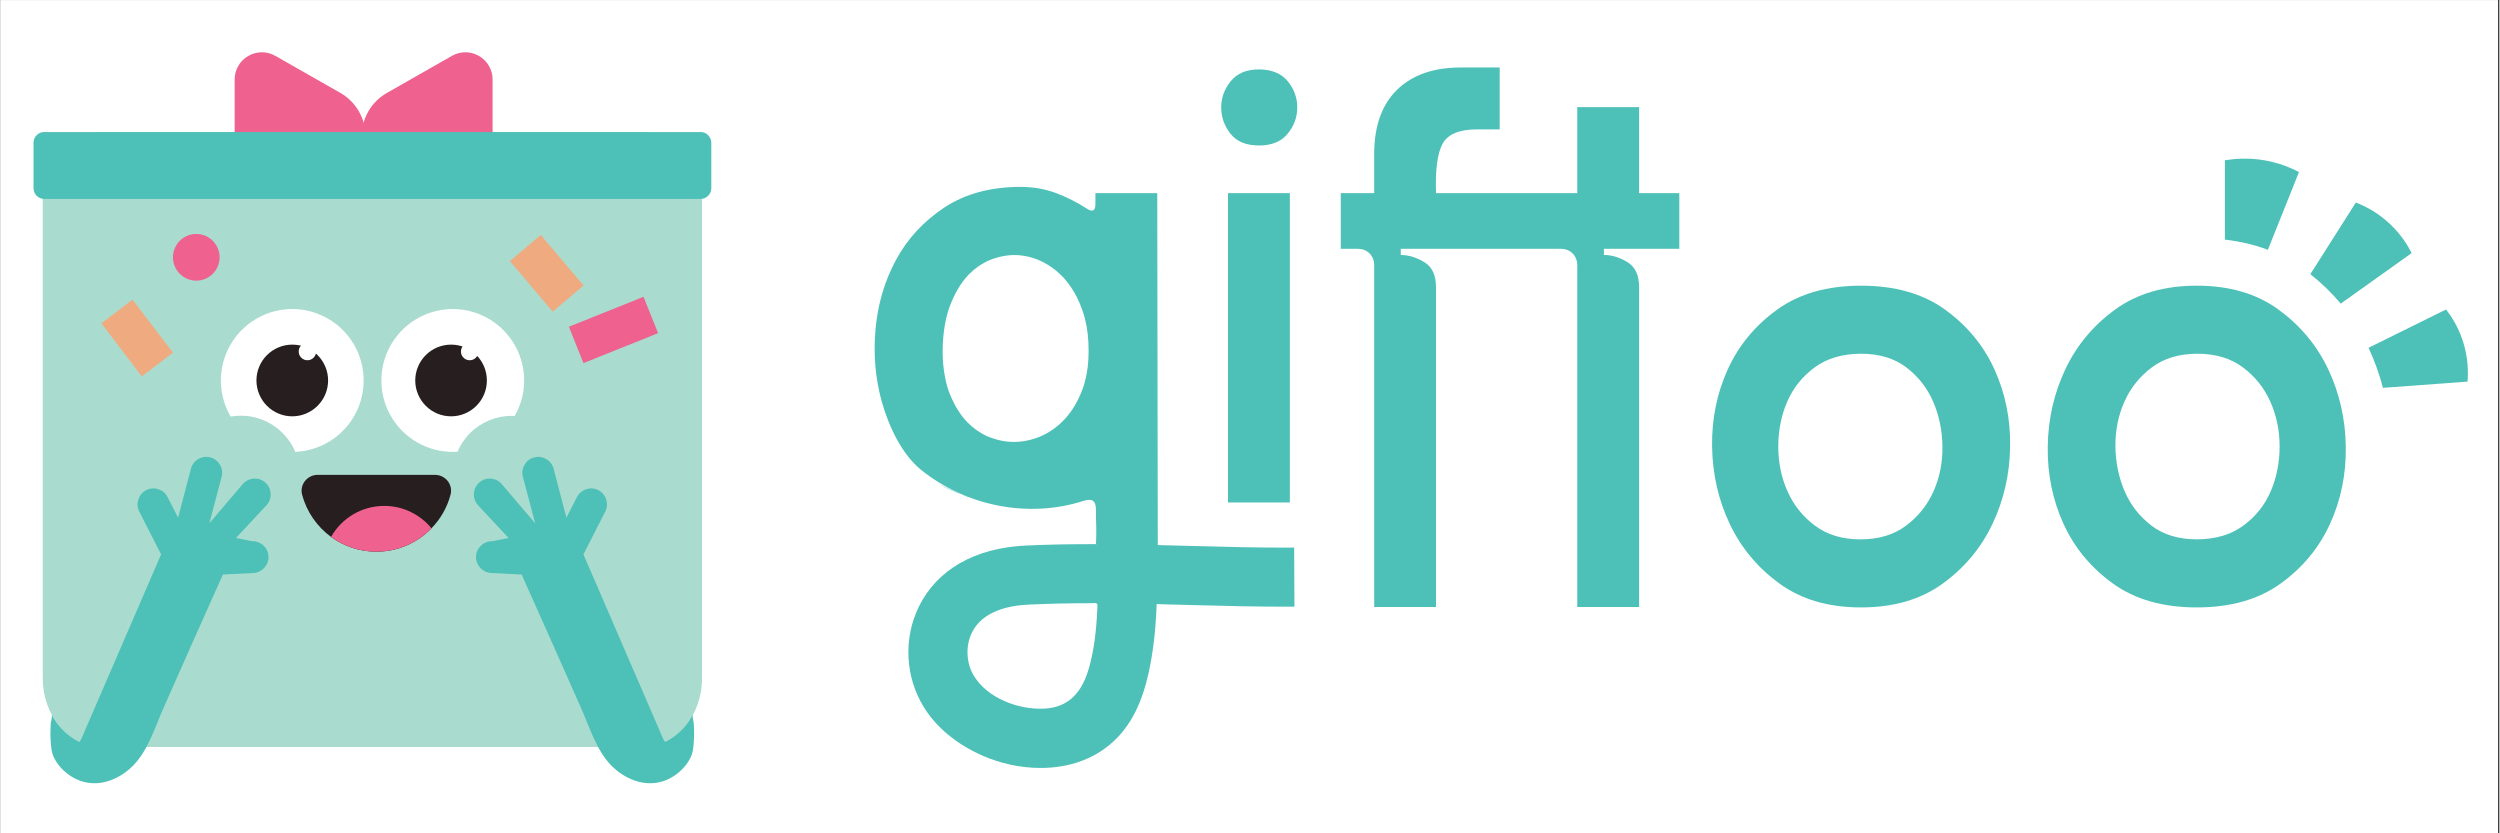 <svg version="1.0" preserveAspectRatio="xMidYMid meet" height="100" viewBox="0 0 224.88 75" zoomAndPan="magnify" width="300" xmlns:xlink="http://www.w3.org/1999/xlink" xmlns="http://www.w3.org/2000/svg"><rect x="0" y="0" width="224.88" height="75" fill="#333333" stroke="none"/><defs><clipPath id="7166eb8c02"><path clip-rule="nonzero" d="M 0 0.02 L 224.762 0.02 L 224.762 74.98 L 0 74.98 Z M 0 0.02"></path></clipPath></defs><g clip-path="url(#7166eb8c02)"><path fill-rule="nonzero" fill-opacity="1" d="M 0 0.02 L 224.879 0.02 L 224.879 74.98 L 0 74.98 Z M 0 0.02" fill="#ffffff"></path><path fill-rule="nonzero" fill-opacity="1" d="M 0 0.02 L 224.879 0.02 L 224.879 74.98 L 0 74.98 Z M 0 0.02" fill="#ffffff"></path></g><path fill-rule="nonzero" fill-opacity="1" d="M 63.125 18.105 L 63.125 61.008 C 63.125 63.355 62.023 65.398 60.391 66.457 C 59.641 66.949 58.77 67.23 57.844 67.23 L 9.066 67.23 C 8.367 67.23 7.691 67.07 7.086 66.773 C 6.398 66.449 5.781 65.957 5.273 65.344 C 4.355 64.223 3.785 62.691 3.785 61.008 L 3.785 18.105 C 3.785 17.934 3.789 17.762 3.805 17.594 C 4.023 14.395 6.297 11.887 9.066 11.887 L 57.844 11.887 C 60.617 11.887 62.891 14.395 63.105 17.594 C 63.125 17.762 63.129 17.934 63.129 18.105 Z M 63.125 18.105" fill="#aadbcf"></path><path fill-rule="nonzero" fill-opacity="1" d="M 32.668 34.242 C 32.668 34.664 32.625 35.082 32.543 35.496 C 32.461 35.91 32.34 36.312 32.18 36.703 C 32.016 37.09 31.82 37.461 31.586 37.812 C 31.352 38.164 31.086 38.488 30.785 38.785 C 30.488 39.086 30.164 39.352 29.812 39.586 C 29.461 39.82 29.09 40.02 28.703 40.18 C 28.312 40.34 27.91 40.465 27.496 40.547 C 27.082 40.629 26.664 40.668 26.242 40.668 C 25.82 40.668 25.402 40.629 24.992 40.547 C 24.578 40.465 24.176 40.34 23.785 40.18 C 23.395 40.02 23.027 39.82 22.676 39.586 C 22.324 39.352 22 39.086 21.703 38.785 C 21.402 38.488 21.137 38.164 20.902 37.812 C 20.668 37.461 20.469 37.09 20.309 36.703 C 20.148 36.312 20.027 35.91 19.941 35.496 C 19.859 35.082 19.82 34.664 19.82 34.242 C 19.82 33.82 19.859 33.402 19.941 32.988 C 20.027 32.574 20.148 32.172 20.309 31.781 C 20.469 31.391 20.668 31.023 20.902 30.672 C 21.137 30.32 21.402 29.996 21.703 29.695 C 22 29.398 22.324 29.133 22.676 28.898 C 23.027 28.664 23.395 28.465 23.785 28.305 C 24.176 28.141 24.578 28.02 24.992 27.938 C 25.402 27.855 25.82 27.812 26.242 27.812 C 26.664 27.812 27.082 27.855 27.496 27.938 C 27.91 28.02 28.312 28.141 28.703 28.305 C 29.09 28.465 29.461 28.664 29.812 28.898 C 30.164 29.133 30.488 29.398 30.785 29.695 C 31.086 29.996 31.352 30.32 31.586 30.672 C 31.82 31.023 32.016 31.391 32.18 31.781 C 32.34 32.172 32.461 32.574 32.543 32.988 C 32.625 33.402 32.668 33.82 32.668 34.242 Z M 32.668 34.242" fill="#ffffff"></path><path fill-rule="nonzero" fill-opacity="1" d="M 47.113 34.242 C 47.113 34.664 47.07 35.082 46.988 35.496 C 46.906 35.91 46.785 36.312 46.621 36.703 C 46.461 37.09 46.262 37.461 46.027 37.812 C 45.793 38.164 45.527 38.488 45.23 38.785 C 44.934 39.086 44.605 39.352 44.258 39.586 C 43.906 39.82 43.535 40.02 43.145 40.18 C 42.758 40.34 42.355 40.465 41.941 40.547 C 41.527 40.629 41.109 40.668 40.688 40.668 C 40.266 40.668 39.848 40.629 39.434 40.547 C 39.02 40.465 38.621 40.34 38.23 40.18 C 37.84 40.02 37.469 39.82 37.117 39.586 C 36.77 39.352 36.445 39.086 36.145 38.785 C 35.848 38.488 35.582 38.164 35.348 37.812 C 35.113 37.461 34.914 37.09 34.754 36.703 C 34.59 36.312 34.469 35.91 34.387 35.496 C 34.305 35.082 34.266 34.664 34.266 34.242 C 34.266 33.82 34.305 33.402 34.387 32.988 C 34.469 32.574 34.59 32.172 34.754 31.781 C 34.914 31.391 35.113 31.023 35.348 30.672 C 35.582 30.32 35.848 29.996 36.145 29.695 C 36.445 29.398 36.77 29.133 37.117 28.898 C 37.469 28.664 37.84 28.465 38.23 28.305 C 38.621 28.141 39.02 28.02 39.434 27.938 C 39.848 27.855 40.266 27.812 40.688 27.812 C 41.109 27.812 41.527 27.855 41.941 27.938 C 42.355 28.02 42.758 28.141 43.145 28.305 C 43.535 28.465 43.906 28.664 44.258 28.898 C 44.605 29.133 44.934 29.398 45.23 29.695 C 45.527 29.996 45.793 30.32 46.027 30.672 C 46.262 31.023 46.461 31.391 46.621 31.781 C 46.785 32.172 46.906 32.574 46.988 32.988 C 47.07 33.402 47.113 33.82 47.113 34.242 Z M 47.113 34.242" fill="#ffffff"></path><path fill-rule="nonzero" fill-opacity="1" d="M 26.926 42.723 C 26.926 43.07 26.895 43.418 26.824 43.758 C 26.758 44.102 26.656 44.434 26.523 44.754 C 26.391 45.078 26.227 45.383 26.031 45.672 C 25.84 45.961 25.617 46.23 25.371 46.477 C 25.125 46.723 24.859 46.945 24.566 47.137 C 24.277 47.332 23.973 47.496 23.652 47.629 C 23.328 47.762 22.996 47.863 22.656 47.93 C 22.312 48 21.969 48.035 21.617 48.035 C 21.27 48.035 20.926 48 20.582 47.93 C 20.242 47.863 19.91 47.762 19.586 47.629 C 19.266 47.496 18.961 47.332 18.672 47.137 C 18.379 46.945 18.113 46.723 17.867 46.477 C 17.621 46.23 17.398 45.961 17.207 45.672 C 17.012 45.383 16.848 45.078 16.715 44.754 C 16.582 44.434 16.48 44.102 16.414 43.758 C 16.344 43.418 16.312 43.07 16.312 42.723 C 16.312 42.375 16.344 42.027 16.414 41.688 C 16.48 41.344 16.582 41.012 16.715 40.691 C 16.848 40.367 17.012 40.062 17.207 39.773 C 17.398 39.48 17.621 39.215 17.867 38.965 C 18.113 38.719 18.379 38.5 18.672 38.305 C 18.961 38.113 19.266 37.949 19.586 37.816 C 19.91 37.684 20.242 37.582 20.582 37.512 C 20.926 37.445 21.27 37.41 21.617 37.41 C 21.969 37.41 22.312 37.445 22.656 37.512 C 22.996 37.582 23.328 37.684 23.652 37.816 C 23.973 37.949 24.277 38.113 24.566 38.305 C 24.859 38.5 25.125 38.719 25.371 38.965 C 25.617 39.215 25.84 39.48 26.031 39.773 C 26.227 40.062 26.391 40.367 26.523 40.691 C 26.656 41.012 26.758 41.344 26.824 41.688 C 26.895 42.027 26.926 42.375 26.926 42.723 Z M 26.926 42.723" fill="#aadbcf"></path><path fill-rule="nonzero" fill-opacity="1" d="M 51.305 42.738 C 51.305 43.086 51.27 43.434 51.203 43.773 C 51.133 44.117 51.035 44.449 50.898 44.77 C 50.766 45.094 50.602 45.398 50.41 45.688 C 50.215 45.977 49.996 46.246 49.75 46.492 C 49.504 46.738 49.234 46.961 48.945 47.152 C 48.656 47.348 48.348 47.512 48.027 47.645 C 47.707 47.777 47.375 47.879 47.031 47.945 C 46.691 48.016 46.344 48.051 45.996 48.051 C 45.648 48.051 45.301 48.016 44.961 47.945 C 44.617 47.879 44.285 47.777 43.965 47.645 C 43.641 47.512 43.336 47.348 43.047 47.152 C 42.758 46.961 42.488 46.738 42.242 46.492 C 41.996 46.246 41.777 45.977 41.582 45.688 C 41.391 45.398 41.227 45.094 41.094 44.77 C 40.957 44.449 40.859 44.117 40.789 43.773 C 40.723 43.434 40.688 43.086 40.688 42.738 C 40.688 42.391 40.723 42.043 40.789 41.703 C 40.859 41.359 40.957 41.027 41.094 40.707 C 41.227 40.383 41.391 40.078 41.582 39.785 C 41.777 39.496 41.996 39.23 42.242 38.98 C 42.488 38.734 42.758 38.516 43.047 38.32 C 43.336 38.129 43.641 37.965 43.965 37.832 C 44.285 37.699 44.617 37.598 44.961 37.527 C 45.301 37.461 45.648 37.426 45.996 37.426 C 46.344 37.426 46.691 37.461 47.031 37.527 C 47.375 37.598 47.707 37.699 48.027 37.832 C 48.348 37.965 48.656 38.129 48.945 38.32 C 49.234 38.516 49.504 38.734 49.75 38.98 C 49.996 39.23 50.215 39.496 50.41 39.785 C 50.602 40.078 50.766 40.383 50.898 40.707 C 51.035 41.027 51.133 41.359 51.203 41.703 C 51.27 42.043 51.305 42.391 51.305 42.738 Z M 51.305 42.738" fill="#aadbcf"></path><path fill-rule="nonzero" fill-opacity="1" d="M 40.488 44.523 C 40.184 45.68 39.582 46.715 38.773 47.547 C 37.516 48.848 35.758 49.652 33.809 49.652 C 32.285 49.652 30.879 49.16 29.734 48.324 C 28.48 47.402 27.543 46.07 27.129 44.523 C 26.891 43.621 27.59 42.738 28.523 42.738 L 39.098 42.738 C 40.031 42.738 40.73 43.621 40.488 44.523 Z M 40.488 44.523" fill="#261e1f"></path><path fill-rule="nonzero" fill-opacity="1" d="M 38.773 47.547 C 37.516 48.848 35.758 49.652 33.809 49.652 C 32.285 49.652 30.879 49.16 29.734 48.324 C 30.676 46.656 32.469 45.531 34.52 45.531 C 36.234 45.531 37.766 46.316 38.773 47.547 Z M 38.773 47.547" fill="#ef618e"></path><path fill-rule="nonzero" fill-opacity="1" d="M 45.828 23.496 L 48.605 21.141 L 52.461 25.695 L 49.68 28.051 Z M 45.828 23.496" fill="#efab7f"></path><path fill-rule="nonzero" fill-opacity="1" d="M 51.141 29.406 L 57.855 26.711 L 59.168 29.984 L 52.449 32.68 Z M 51.141 29.406" fill="#ef618e"></path><path fill-rule="nonzero" fill-opacity="1" d="M 19.703 23.156 C 19.703 23.434 19.652 23.703 19.543 23.961 C 19.438 24.219 19.285 24.445 19.09 24.641 C 18.895 24.84 18.664 24.988 18.41 25.098 C 18.152 25.203 17.883 25.258 17.605 25.258 C 17.328 25.258 17.059 25.203 16.801 25.098 C 16.547 24.988 16.316 24.84 16.121 24.641 C 15.926 24.445 15.773 24.219 15.668 23.961 C 15.559 23.703 15.508 23.434 15.508 23.156 C 15.508 22.879 15.559 22.609 15.668 22.352 C 15.773 22.094 15.926 21.867 16.121 21.672 C 16.316 21.473 16.547 21.324 16.801 21.215 C 17.059 21.109 17.328 21.055 17.605 21.055 C 17.883 21.055 18.152 21.109 18.41 21.215 C 18.664 21.324 18.895 21.473 19.09 21.672 C 19.285 21.867 19.438 22.094 19.543 22.352 C 19.652 22.609 19.703 22.879 19.703 23.156 Z M 19.703 23.156" fill="#ef618e"></path><path fill-rule="nonzero" fill-opacity="1" d="M 29.469 34.242 C 29.469 34.668 29.387 35.082 29.223 35.477 C 29.059 35.871 28.824 36.219 28.523 36.523 C 28.219 36.824 27.871 37.059 27.477 37.223 C 27.082 37.387 26.672 37.469 26.242 37.469 C 25.816 37.469 25.406 37.387 25.012 37.223 C 24.613 37.059 24.266 36.824 23.965 36.523 C 23.66 36.219 23.43 35.871 23.266 35.477 C 23.102 35.082 23.02 34.668 23.02 34.242 C 23.02 33.812 23.102 33.402 23.266 33.008 C 23.43 32.613 23.66 32.262 23.965 31.961 C 24.266 31.66 24.613 31.426 25.012 31.262 C 25.406 31.098 25.816 31.016 26.242 31.016 C 26.672 31.016 27.082 31.098 27.477 31.262 C 27.871 31.426 28.219 31.66 28.523 31.961 C 28.824 32.262 29.059 32.613 29.223 33.008 C 29.387 33.402 29.469 33.812 29.469 34.242 Z M 29.469 34.242" fill="#261e1f"></path><path fill-rule="nonzero" fill-opacity="1" d="M 43.758 34.242 C 43.758 34.668 43.676 35.082 43.516 35.477 C 43.352 35.871 43.117 36.219 42.816 36.523 C 42.512 36.824 42.164 37.059 41.77 37.223 C 41.375 37.387 40.965 37.469 40.535 37.469 C 40.109 37.469 39.699 37.387 39.301 37.223 C 38.906 37.059 38.559 36.824 38.258 36.523 C 37.953 36.219 37.723 35.871 37.559 35.477 C 37.395 35.082 37.312 34.668 37.312 34.242 C 37.312 33.812 37.395 33.402 37.559 33.008 C 37.723 32.613 37.953 32.262 38.258 31.961 C 38.559 31.66 38.906 31.426 39.301 31.262 C 39.699 31.098 40.109 31.016 40.535 31.016 C 40.965 31.016 41.375 31.098 41.77 31.262 C 42.164 31.426 42.512 31.66 42.816 31.961 C 43.117 32.262 43.352 32.613 43.516 33.008 C 43.676 33.402 43.758 33.812 43.758 34.242 Z M 43.758 34.242" fill="#261e1f"></path><path fill-rule="nonzero" fill-opacity="1" d="M 28.391 31.637 C 28.391 31.852 28.312 32.039 28.16 32.191 C 28.008 32.344 27.824 32.422 27.605 32.422 C 27.391 32.422 27.207 32.344 27.055 32.191 C 26.898 32.039 26.824 31.852 26.824 31.637 C 26.824 31.422 26.898 31.234 27.055 31.082 C 27.207 30.93 27.391 30.852 27.605 30.852 C 27.824 30.852 28.008 30.93 28.16 31.082 C 28.312 31.234 28.391 31.422 28.391 31.637 Z M 28.391 31.637" fill="#ffffff"></path><path fill-rule="nonzero" fill-opacity="1" d="M 42.996 31.637 C 42.996 31.852 42.918 32.039 42.766 32.191 C 42.613 32.344 42.426 32.422 42.211 32.422 C 41.996 32.422 41.809 32.344 41.656 32.191 C 41.504 32.039 41.426 31.852 41.426 31.637 C 41.426 31.422 41.504 31.234 41.656 31.082 C 41.809 30.93 41.996 30.852 42.211 30.852 C 42.426 30.852 42.613 30.93 42.766 31.082 C 42.918 31.234 42.996 31.422 42.996 31.637 Z M 42.996 31.637" fill="#ffffff"></path><path fill-rule="nonzero" fill-opacity="1" d="M 30.574 8.363 L 24.727 5.031 C 23.09 4.098 21.059 5.277 21.059 7.16 L 21.059 12.293 L 32.844 12.277 C 32.844 10.66 31.977 9.164 30.574 8.363 Z M 30.574 8.363" fill="#ef618e"></path><path fill-rule="nonzero" fill-opacity="1" d="M 34.762 8.363 L 40.609 5.031 C 42.242 4.098 44.273 5.277 44.273 7.16 L 44.273 12.293 C 44.273 12.293 32.488 12.277 32.488 12.277 C 32.488 10.66 33.355 9.164 34.762 8.363 Z M 34.762 8.363" fill="#ef618e"></path><path fill-rule="nonzero" fill-opacity="1" d="M 22.602 48.707 L 21.176 48.418 L 23.918 45.48 C 24.457 44.902 24.426 43.996 23.848 43.457 C 23.273 42.914 22.367 42.945 21.828 43.523 L 18.781 47.098 L 19.887 42.91 C 20.09 42.145 19.629 41.363 18.867 41.164 C 18.102 40.965 17.32 41.422 17.121 42.188 L 15.969 46.594 L 15.023 44.742 C 14.668 44.035 13.805 43.754 13.098 44.113 C 12.395 44.473 12.117 45.336 12.473 46.039 L 14.438 49.895 C 12.047 55.426 9.656 60.957 7.266 66.488 C 7.215 66.598 7.152 66.695 7.082 66.773 C 6.602 66.531 5.902 66.094 5.277 65.34 C 4.969 64.973 4.746 64.613 4.59 64.297 C 4.668 64.449 4.512 64.992 4.5 65.176 C 4.484 65.457 4.477 65.738 4.477 66.02 C 4.48 66.676 4.547 67.316 4.598 67.582 C 4.797 68.629 5.902 69.895 7.344 70.332 C 9.02 70.84 10.766 70.086 11.945 68.879 C 13.262 67.531 13.867 65.504 14.613 63.816 C 15.523 61.75 16.434 59.684 17.355 57.625 C 18.238 55.652 19.121 53.68 20 51.707 L 22.746 51.57 C 23.535 51.527 24.145 50.855 24.105 50.066 C 24.066 49.277 23.383 48.668 22.605 48.711 Z M 22.602 48.707" fill="#4dc1b7"></path><path fill-rule="nonzero" fill-opacity="1" d="M 44.285 48.707 L 45.715 48.418 L 42.969 45.48 C 42.43 44.902 42.461 43.996 43.039 43.457 C 43.617 42.914 44.52 42.945 45.062 43.523 L 48.105 47.098 L 47 42.91 C 46.797 42.145 47.258 41.363 48.02 41.164 C 48.785 40.965 49.566 41.422 49.766 42.188 L 50.918 46.594 L 51.863 44.742 C 52.223 44.035 53.082 43.754 53.789 44.113 C 54.492 44.473 54.77 45.336 54.414 46.039 L 52.449 49.895 C 54.84 55.426 57.23 60.957 59.621 66.488 C 59.672 66.598 59.734 66.695 59.805 66.773 C 60.285 66.531 60.984 66.094 61.613 65.34 C 61.918 64.973 62.141 64.613 62.301 64.297 C 62.223 64.449 62.375 64.992 62.387 65.176 C 62.402 65.457 62.41 65.738 62.41 66.02 C 62.406 66.676 62.34 67.316 62.289 67.582 C 62.09 68.629 60.984 69.895 59.547 70.332 C 57.867 70.84 56.121 70.086 54.941 68.879 C 53.629 67.531 53.02 65.504 52.277 63.816 C 51.363 61.75 50.453 59.684 49.531 57.625 C 48.648 55.652 47.766 53.68 46.887 51.707 L 44.141 51.57 C 43.352 51.527 42.742 50.855 42.781 50.066 C 42.82 49.277 43.504 48.668 44.285 48.711 Z M 44.285 48.707" fill="#4dc1b7"></path><path fill-rule="nonzero" fill-opacity="1" d="M 9.066 29.102 L 11.867 26.965 L 15.508 31.742 L 12.703 33.879 Z M 9.066 29.102" fill="#efab7f"></path><path fill-rule="nonzero" fill-opacity="1" d="M 3.922 11.883 L 62.988 11.883 C 63.254 11.883 63.484 11.977 63.672 12.164 C 63.859 12.355 63.957 12.582 63.957 12.848 L 63.957 16.934 C 63.957 17.203 63.859 17.43 63.672 17.617 C 63.484 17.809 63.254 17.902 62.988 17.902 L 3.922 17.902 C 3.656 17.902 3.426 17.809 3.238 17.617 C 3.051 17.43 2.957 17.203 2.957 16.934 L 2.957 12.848 C 2.957 12.582 3.051 12.355 3.238 12.164 C 3.426 11.977 3.656 11.883 3.922 11.883 Z M 3.922 11.883" fill="#4dc1b7"></path><path fill-rule="nonzero" fill-opacity="1" d="M 113.242 13.094 C 112.094 13.094 111.242 12.742 110.684 12.035 C 110.129 11.332 109.848 10.543 109.848 9.668 C 109.848 8.797 110.137 8.008 110.711 7.305 C 111.285 6.598 112.129 6.246 113.242 6.246 C 114.355 6.246 115.254 6.598 115.832 7.305 C 116.406 8.008 116.695 8.797 116.695 9.668 C 116.695 10.539 116.406 11.332 115.832 12.035 C 115.254 12.742 114.391 13.094 113.242 13.094 Z M 110.461 17.379 L 116.027 17.379 L 116.027 45.223 L 110.461 45.223 Z M 110.461 17.379" fill="#4dc1b7"></path><path fill-rule="nonzero" fill-opacity="1" d="M 141.895 54.633 L 141.895 23.895 C 141.895 23.449 141.754 23.09 141.477 22.809 C 141.195 22.531 140.836 22.391 140.391 22.391 L 126.008 22.391 L 126.008 22.949 C 126.711 22.949 127.418 23.164 128.125 23.59 C 128.828 24.016 129.18 24.766 129.18 25.844 L 129.18 54.629 L 123.617 54.629 L 123.617 23.895 C 123.617 23.449 123.477 23.086 123.199 22.809 C 122.918 22.527 122.559 22.391 122.113 22.391 L 120.609 22.391 L 120.609 17.379 L 123.617 17.379 L 123.617 13.871 C 123.617 11.348 124.305 9.418 125.676 8.078 C 127.047 6.742 128.957 6.074 131.406 6.074 L 134.914 6.074 L 134.914 11.645 L 132.855 11.645 C 131.262 11.645 130.23 12.082 129.766 12.953 C 129.301 13.824 129.109 15.301 129.184 17.379 L 141.895 17.379 L 141.895 9.641 L 147.461 9.641 L 147.461 17.379 L 151.078 17.379 L 151.078 22.391 L 144.289 22.391 L 144.289 22.945 C 144.992 22.945 145.699 23.16 146.402 23.586 C 147.109 24.016 147.461 24.766 147.461 25.844 L 147.461 54.629 L 141.895 54.629 Z M 141.895 54.633" fill="#4dc1b7"></path><path fill-rule="nonzero" fill-opacity="1" d="M 167.441 54.668 C 164.508 54.668 162.059 53.953 160.094 52.523 C 158.129 51.094 156.637 49.301 155.613 47.148 C 154.594 44.996 154.066 42.676 154.027 40.188 C 153.992 37.703 154.465 35.383 155.445 33.227 C 156.43 31.074 157.914 29.285 159.898 27.855 C 161.883 26.426 164.398 25.711 167.441 25.711 C 170.484 25.711 172.996 26.426 174.98 27.855 C 176.965 29.285 178.449 31.074 179.434 33.227 C 180.414 35.383 180.891 37.703 180.852 40.188 C 180.816 42.676 180.285 44.996 179.266 47.148 C 178.246 49.301 176.754 51.094 174.785 52.523 C 172.816 53.953 170.371 54.668 167.441 54.668 Z M 167.441 31.836 C 165.773 31.836 164.379 32.246 163.266 33.062 C 162.152 33.879 161.328 34.91 160.789 36.152 C 160.254 37.395 159.984 38.742 159.984 40.191 C 159.984 41.637 160.262 42.984 160.82 44.227 C 161.375 45.473 162.199 46.5 163.297 47.316 C 164.391 48.133 165.754 48.543 167.387 48.543 C 169.02 48.543 170.383 48.133 171.477 47.316 C 172.57 46.5 173.395 45.473 173.953 44.227 C 174.508 42.984 174.777 41.637 174.758 40.191 C 174.742 38.742 174.461 37.398 173.926 36.152 C 173.387 34.91 172.578 33.879 171.504 33.062 C 170.426 32.246 169.074 31.836 167.441 31.836 Z M 167.441 31.836" fill="#4dc1b7"></path><path fill-rule="nonzero" fill-opacity="1" d="M 197.648 25.711 C 200.582 25.711 203.031 26.426 204.996 27.855 C 206.961 29.285 208.453 31.074 209.477 33.227 C 210.496 35.383 211.023 37.699 211.062 40.188 C 211.098 42.676 210.625 44.996 209.641 47.148 C 208.66 49.301 207.176 51.094 205.191 52.523 C 203.207 53.953 200.691 54.668 197.648 54.668 C 194.605 54.668 192.094 53.953 190.109 52.523 C 188.125 51.094 186.641 49.301 185.656 47.148 C 184.676 44.996 184.199 42.676 184.238 40.188 C 184.273 37.703 184.801 35.383 185.824 33.227 C 186.844 31.074 188.336 29.285 190.305 27.855 C 192.273 26.426 194.719 25.711 197.648 25.711 Z M 197.648 48.539 C 199.316 48.539 200.711 48.133 201.824 47.316 C 202.938 46.5 203.762 45.469 204.301 44.227 C 204.836 42.98 205.105 41.637 205.105 40.188 C 205.105 38.738 204.828 37.395 204.27 36.152 C 203.715 34.906 202.891 33.875 201.793 33.059 C 200.699 32.242 199.336 31.836 197.703 31.836 C 196.07 31.836 194.707 32.242 193.613 33.059 C 192.52 33.875 191.691 34.906 191.137 36.152 C 190.582 37.395 190.312 38.738 190.328 40.188 C 190.348 41.637 190.625 42.98 191.164 44.227 C 191.703 45.469 192.512 46.5 193.586 47.316 C 194.664 48.133 196.016 48.539 197.648 48.539 Z M 197.648 48.539" fill="#4dc1b7"></path><path fill-rule="nonzero" fill-opacity="1" d="M 116.41 49.285 C 113.281 49.301 110.059 49.215 106.945 49.129 C 106.02 49.105 105.082 49.078 104.141 49.059 L 104.094 17.379 L 98.527 17.379 L 98.527 18.383 C 98.527 18.977 98.266 19.109 97.746 18.773 C 96.895 18.219 95.973 17.75 94.992 17.379 C 94.008 17.012 92.941 16.82 91.793 16.82 C 89.082 16.82 86.793 17.445 84.914 18.688 C 83.043 19.934 81.598 21.5 80.578 23.395 C 79.555 25.289 78.941 27.367 78.738 29.629 C 78.531 31.895 78.723 34.059 79.293 36.121 C 79.895 38.281 81.07 40.871 82.852 42.301 C 86.906 45.547 92.469 46.672 97.438 45.086 C 98.805 44.648 98.543 45.723 98.582 46.785 C 98.59 46.902 98.594 47.027 98.598 47.148 C 98.625 47.758 98.652 48.363 98.676 48.973 L 98.582 48.973 C 96.461 48.969 94.332 49 92.211 49.102 C 87.684 49.324 84.293 51.258 82.656 54.559 C 81.238 57.422 81.398 60.898 83.074 63.625 C 84.203 65.465 86.031 66.977 88.355 68.004 C 89.922 68.695 91.754 69.117 93.594 69.117 C 96.098 69.117 98.617 68.34 100.496 66.391 C 101.812 65.031 102.723 63.18 103.277 60.734 C 103.75 58.637 103.965 56.508 104.039 54.371 C 104.965 54.395 105.891 54.422 106.805 54.445 C 109.961 54.531 113.223 54.617 116.441 54.602 L 116.414 49.281 Z M 84.969 29.297 C 85.062 28.758 85.184 28.258 85.34 27.793 C 85.379 27.676 85.422 27.559 85.465 27.449 L 85.465 27.445 C 85.512 27.336 85.555 27.227 85.602 27.113 C 85.801 26.641 86.027 26.211 86.27 25.816 C 86.312 25.754 86.352 25.691 86.395 25.625 C 86.48 25.504 86.562 25.379 86.652 25.266 C 86.699 25.207 86.742 25.152 86.789 25.094 C 87.031 24.793 87.297 24.527 87.578 24.289 C 87.719 24.172 87.859 24.066 88.012 23.961 C 88.16 23.859 88.312 23.766 88.469 23.68 C 88.59 23.609 88.715 23.539 88.844 23.48 C 89.18 23.328 89.516 23.219 89.852 23.133 C 90.305 23.02 90.77 22.953 91.238 22.953 C 91.473 22.953 91.699 22.969 91.93 23 C 92.508 23.074 93.09 23.242 93.66 23.508 C 93.789 23.57 93.918 23.641 94.039 23.715 C 94.203 23.805 94.359 23.898 94.512 24.004 C 94.637 24.086 94.754 24.172 94.867 24.262 C 94.902 24.289 94.93 24.312 94.961 24.34 L 94.965 24.34 C 95 24.371 95.031 24.395 95.066 24.426 C 95.176 24.516 95.285 24.617 95.391 24.723 C 95.461 24.785 95.531 24.855 95.602 24.93 C 95.672 25 95.734 25.074 95.801 25.152 L 95.801 25.156 C 96.195 25.605 96.543 26.129 96.844 26.719 C 97.027 27.074 97.188 27.449 97.332 27.855 C 97.383 27.988 97.426 28.125 97.469 28.266 C 97.512 28.406 97.551 28.551 97.586 28.691 C 97.809 29.562 97.918 30.527 97.918 31.586 C 97.918 32.586 97.809 33.504 97.586 34.324 C 97.551 34.465 97.508 34.598 97.469 34.73 C 97.426 34.863 97.383 34.992 97.332 35.117 C 97.223 35.414 97.102 35.691 96.965 35.957 C 96.918 36.043 96.875 36.133 96.828 36.215 C 96.742 36.387 96.641 36.551 96.539 36.711 C 96.441 36.871 96.336 37.02 96.223 37.168 C 96.09 37.348 95.949 37.52 95.797 37.684 C 95.168 38.371 94.453 38.891 93.656 39.242 C 93.461 39.328 93.262 39.406 93.059 39.473 C 92.91 39.523 92.754 39.566 92.598 39.602 C 92.379 39.656 92.152 39.695 91.93 39.727 C 91.684 39.754 91.434 39.773 91.18 39.773 C 90.805 39.773 90.434 39.734 90.07 39.66 C 89.801 39.609 89.531 39.535 89.266 39.441 C 89.176 39.414 89.09 39.375 89 39.344 C 88.938 39.316 88.879 39.297 88.816 39.273 C 88.145 38.977 87.547 38.555 87.008 38.008 C 86.934 37.93 86.859 37.848 86.785 37.766 C 86.531 37.48 86.301 37.156 86.09 36.805 C 86 36.66 85.91 36.504 85.828 36.34 C 85.738 36.168 85.652 35.992 85.57 35.809 C 85.484 35.621 85.41 35.43 85.336 35.234 C 85.18 34.805 85.066 34.34 84.977 33.848 C 84.91 33.508 84.863 33.156 84.828 32.789 C 84.797 32.422 84.777 32.039 84.777 31.645 C 84.777 30.793 84.848 30.016 84.969 29.301 Z M 98.094 59.562 C 98.051 59.738 98.004 59.914 97.957 60.086 C 97.348 62.238 96.184 63.699 93.836 63.781 C 91.57 63.863 88.836 62.848 87.598 60.84 C 86.895 59.699 86.82 58.125 87.418 56.922 C 88.367 55.008 90.688 54.504 92.469 54.418 C 94.348 54.324 96.25 54.289 98.156 54.289 C 98.363 54.289 98.727 54.176 98.711 54.516 C 98.645 56.184 98.496 57.926 98.094 59.562 Z M 98.094 59.562" fill="#4dc1b7"></path><path fill-rule="nonzero" fill-opacity="1" d="M 98.676 48.973 L 98.582 48.973 L 98.582 46.785 C 98.59 46.902 98.594 47.031 98.598 47.148 C 98.625 47.758 98.652 48.363 98.676 48.973 Z M 98.676 48.973" fill="#4dc1b7"></path><path fill-rule="nonzero" fill-opacity="1" d="M 95.797 25.152 C 96.195 25.602 96.543 26.125 96.84 26.715 C 96.539 26.125 96.191 25.605 95.797 25.152 Z M 95.797 25.152" fill="#4dc1b7"></path><path fill-rule="nonzero" fill-opacity="1" d="M 97.328 35.113 C 97.375 34.988 97.422 34.855 97.465 34.727 C 97.426 34.859 97.379 34.988 97.332 35.113 C 97.219 35.41 97.098 35.688 96.961 35.953 C 97.094 35.688 97.215 35.41 97.328 35.113 Z M 97.328 35.113" fill="#4dc1b7"></path><path fill-rule="nonzero" fill-opacity="1" d="M 97.332 27.852 C 97.383 27.984 97.426 28.121 97.469 28.262 C 97.422 28.121 97.379 27.984 97.328 27.852 C 97.18 27.445 97.023 27.07 96.84 26.715 C 97.027 27.07 97.184 27.445 97.332 27.852 Z M 97.332 27.852" fill="#4dc1b7"></path><path fill-rule="nonzero" fill-opacity="1" d="M 97.586 34.32 C 97.805 33.5 97.91 32.586 97.91 31.582 C 97.91 30.523 97.805 29.559 97.586 28.688 C 97.805 29.559 97.914 30.523 97.914 31.582 C 97.914 32.582 97.805 33.5 97.586 34.32 Z M 97.586 34.32" fill="#4dc1b7"></path><path fill-rule="nonzero" fill-opacity="1" d="M 89.266 39.434 C 89.531 39.527 89.801 39.602 90.07 39.656 C 89.797 39.602 89.531 39.527 89.266 39.434 Z M 89.266 39.434" fill="#4dc1b7"></path><path fill-rule="nonzero" fill-opacity="1" d="M 84.441 43.543 C 84.441 43.543 84.441 43.547 84.445 43.547 C 84.434 43.543 84.426 43.539 84.414 43.527 C 84.406 43.523 84.395 43.52 84.391 43.516 L 84.391 43.512 C 84.406 43.52 84.422 43.531 84.441 43.543 Z M 84.441 43.543" fill="#4dc1b7"></path><path fill-rule="nonzero" fill-opacity="1" d="M 86.578 44.527 C 85.816 44.281 85.102 43.957 84.445 43.547 C 84.504 43.578 84.582 43.621 84.676 43.668 C 84.73 43.699 84.797 43.734 84.867 43.77 C 84.895 43.785 84.93 43.801 84.957 43.812 C 85.008 43.84 85.055 43.863 85.109 43.891 C 85.18 43.926 85.254 43.961 85.34 43.996 C 85.359 44.008 85.379 44.02 85.402 44.031 C 85.484 44.066 85.574 44.109 85.668 44.152 L 85.672 44.152 C 85.762 44.195 85.859 44.234 85.965 44.281 L 85.969 44.281 C 86.066 44.324 86.172 44.367 86.281 44.41 C 86.375 44.453 86.477 44.488 86.582 44.531 Z M 86.578 44.527" fill="#4dc1b7"></path><path fill-rule="nonzero" fill-opacity="1" d="M 87.23 44.723 C 87.219 44.73 87.203 44.746 87.191 44.754 C 87 44.688 86.824 44.621 86.648 44.555 C 86.645 44.551 86.637 44.551 86.633 44.547 C 86.73 44.582 86.828 44.609 86.926 44.637 C 87.027 44.672 87.129 44.695 87.23 44.723 Z M 87.23 44.723" fill="#4dc1b7"></path><path fill-rule="nonzero" fill-opacity="1" d="M 84.348 43.488 C 84.348 43.488 84.352 43.492 84.355 43.492 L 84.355 43.496 C 84.355 43.496 84.352 43.492 84.348 43.488 Z M 84.348 43.488" fill="#4dc1b7"></path><path fill-rule="nonzero" fill-opacity="1" d="M 84.391 43.512 C 84.406 43.52 84.422 43.531 84.441 43.543 C 84.43 43.539 84.422 43.535 84.414 43.531 C 84.406 43.527 84.395 43.523 84.391 43.52 Z M 84.391 43.512" fill="#4dc1b7"></path><path fill-rule="nonzero" fill-opacity="1" d="M 86.926 44.637 C 86.832 44.609 86.738 44.586 86.648 44.555 C 86.645 44.551 86.637 44.551 86.633 44.547 C 86.73 44.582 86.828 44.609 86.926 44.637 Z M 86.926 44.637" fill="#4dc1b7"></path><path fill-rule="nonzero" fill-opacity="1" d="M 84.355 43.492 L 84.355 43.496 C 84.355 43.496 84.352 43.492 84.348 43.488 C 84.352 43.488 84.352 43.492 84.355 43.492 Z M 84.355 43.492" fill="#4dc1b7"></path><path fill-rule="nonzero" fill-opacity="1" d="M 86.926 44.637 C 86.832 44.609 86.738 44.586 86.648 44.555 C 86.645 44.551 86.637 44.551 86.633 44.547 C 86.73 44.582 86.828 44.609 86.926 44.637 Z M 86.926 44.637" fill="#4dc1b7"></path><path fill-rule="nonzero" fill-opacity="1" d="M 206.848 15.488 C 205.914 17.816 204.984 20.152 204.047 22.484 C 202.859 22.031 201.566 21.723 200.18 21.566 L 200.18 14.426 C 200.984 14.289 202.223 14.176 203.684 14.418 C 205.07 14.648 206.145 15.117 206.848 15.488 Z M 206.848 15.488" fill="#4dc1b7"></path><path fill-rule="nonzero" fill-opacity="1" d="M 216.984 22.781 C 214.855 24.297 212.734 25.809 210.605 27.328 C 209.797 26.363 208.891 25.48 207.871 24.676 L 211.965 18.23 C 212.66 18.496 213.648 18.965 214.645 19.809 C 215.914 20.871 216.617 22.047 216.984 22.777 Z M 216.984 22.781" fill="#4dc1b7"></path><path fill-rule="nonzero" fill-opacity="1" d="M 222.02 34.344 C 219.48 34.531 216.945 34.719 214.406 34.906 C 214.082 33.668 213.652 32.465 213.109 31.301 L 220.086 27.852 C 220.543 28.438 221.145 29.352 221.562 30.59 C 222.094 32.156 222.082 33.527 222.02 34.34 Z M 222.02 34.344" fill="#4dc1b7"></path></svg>
